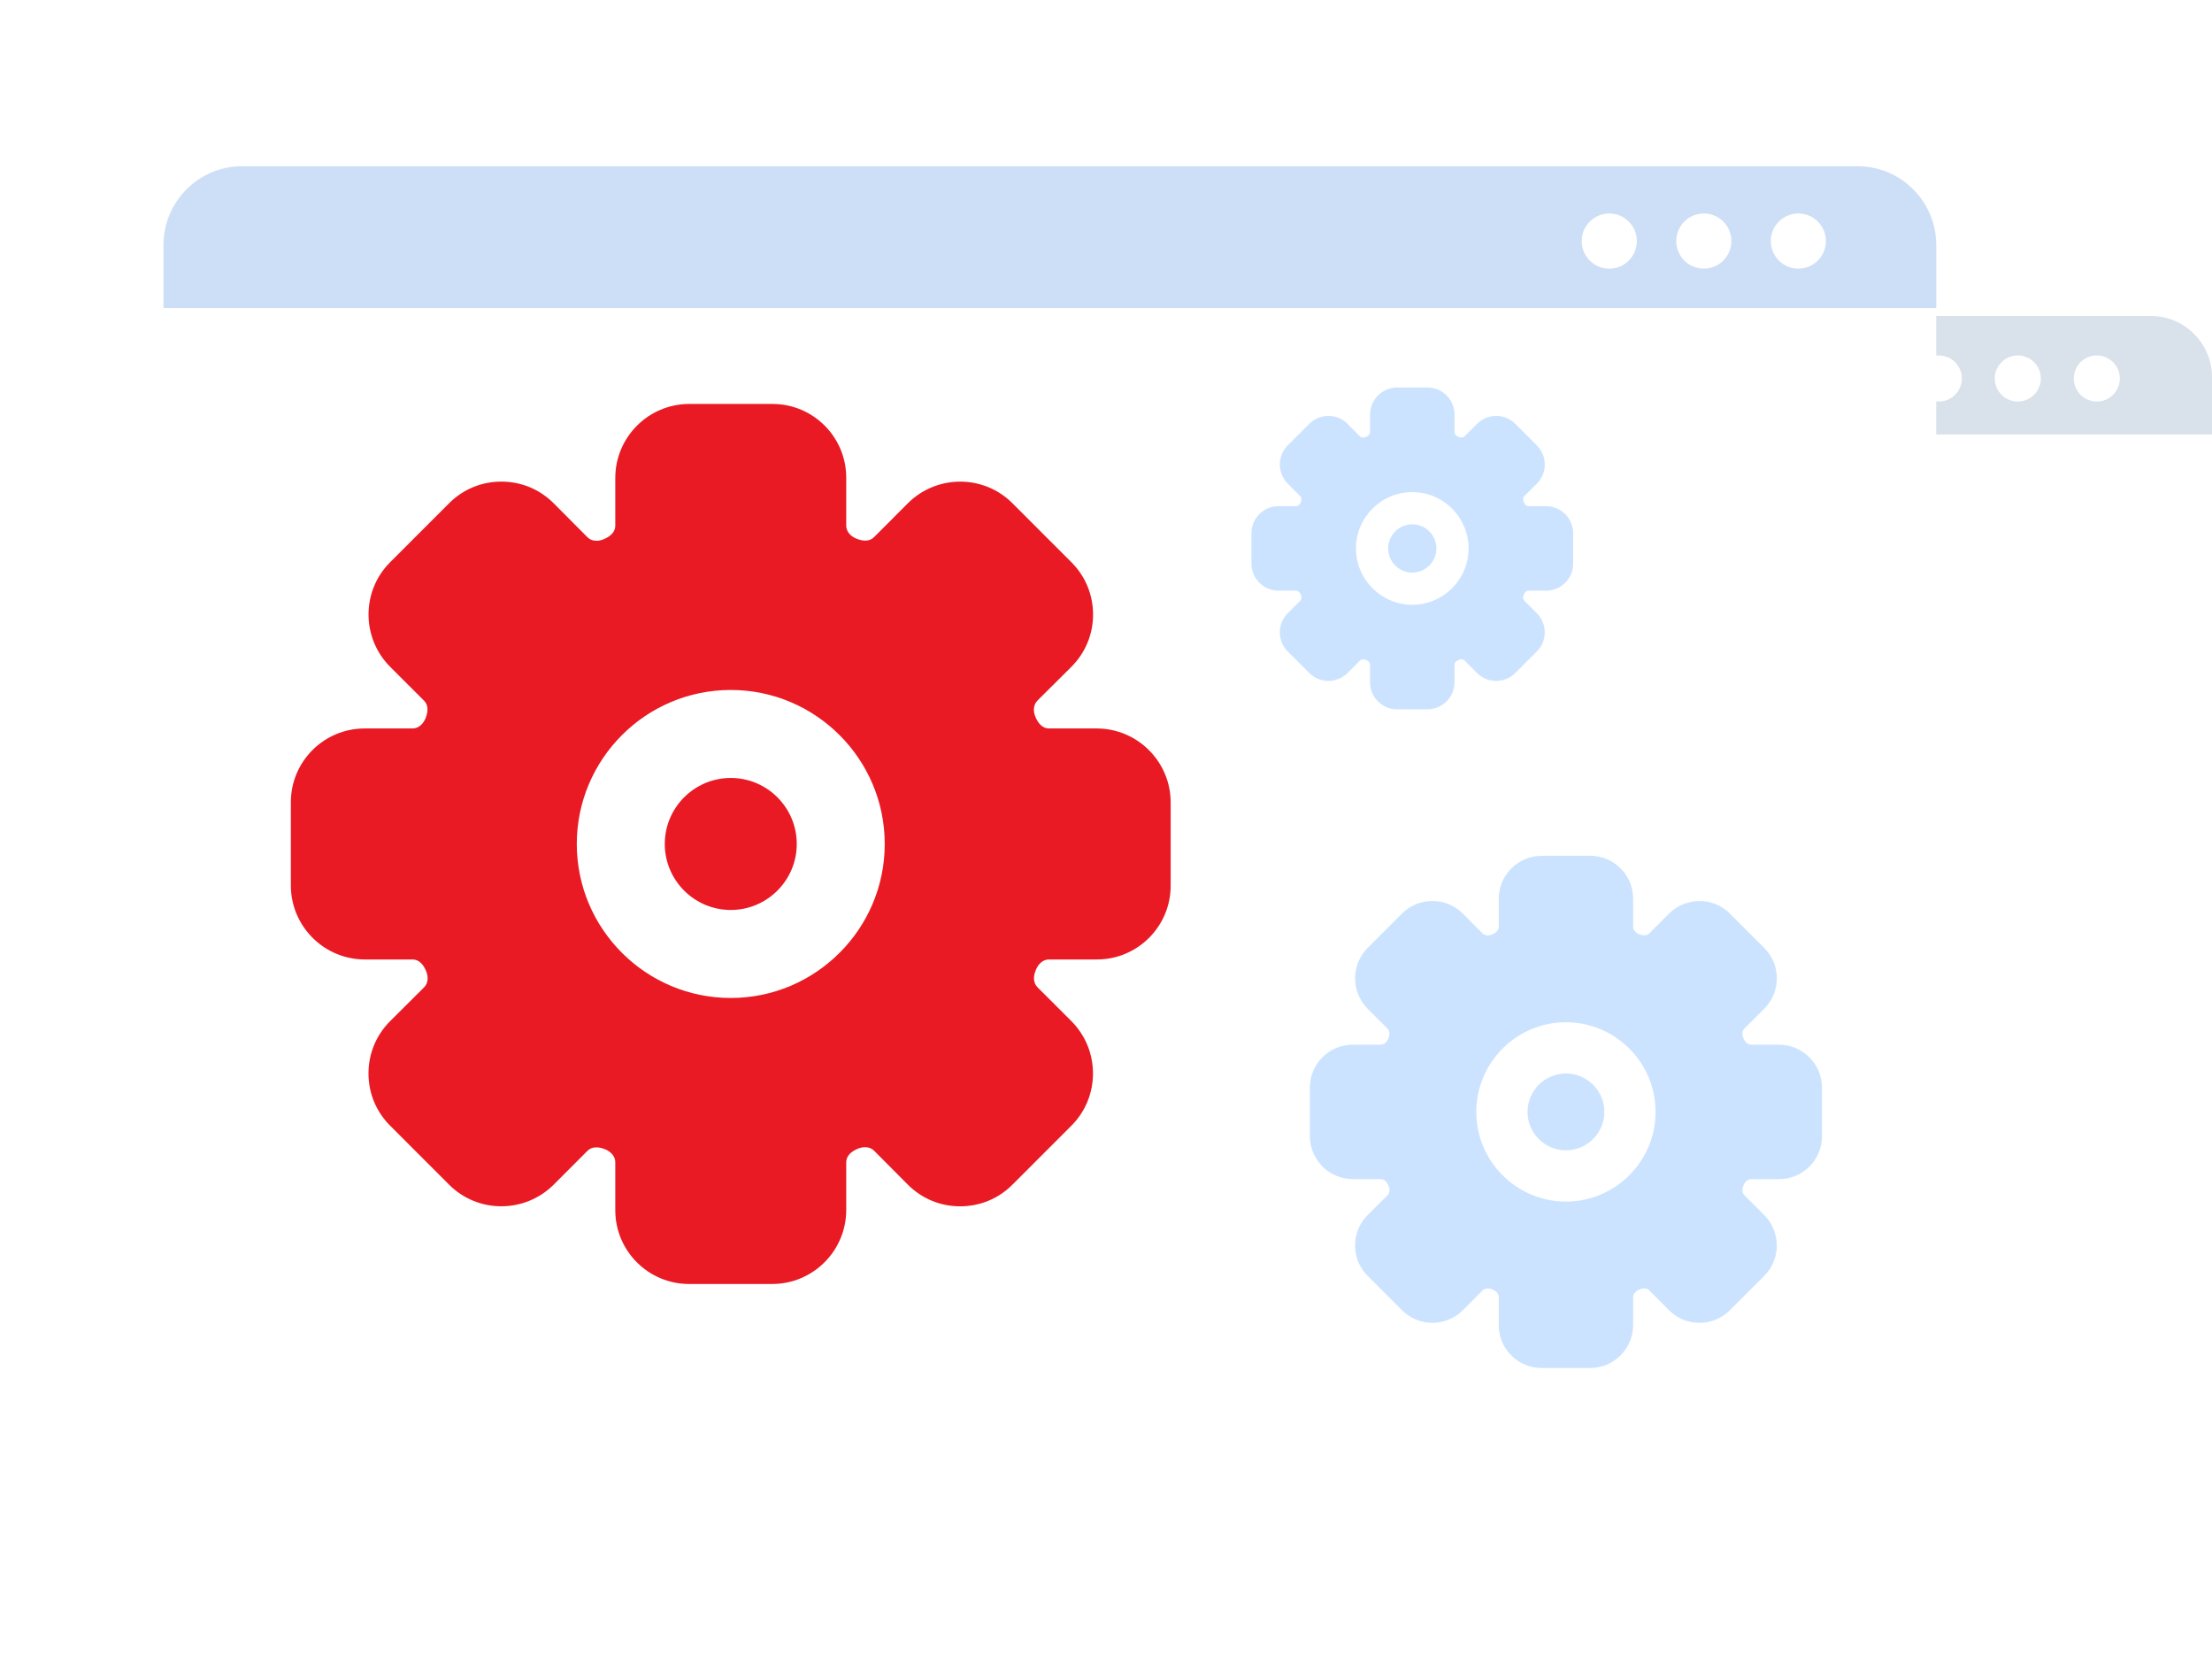<svg width="230" height="172" viewBox="0 0 230 172" fill="none" xmlns="http://www.w3.org/2000/svg">
<rect x="75.984" y="32.843" width="154.015" height="114.998" rx="6.372" fill="white"/>
<path d="M75.984 39.215C75.984 35.696 78.837 32.843 82.356 32.843H223.628C227.147 32.843 230 35.696 230 39.215V45.164H75.984V39.215Z" fill="#D9E1EB"/>
<circle cx="201.593" cy="39.346" r="2.396" fill="white"/>
<circle cx="209.807" cy="39.344" r="2.396" fill="white"/>
<circle cx="218.022" cy="39.344" r="2.396" fill="white"/>
<g filter="url(#filter0_d)">
<rect x="17" y="14" width="184.327" height="137.631" rx="8.192" fill="white"/>
<path d="M17 22.192C17 17.668 20.668 14 25.192 14H193.135C197.659 14 201.327 17.668 201.327 22.192V28.746H17V22.192Z" fill="#0061D2" fill-opacity="0.2"/>
<circle cx="167.329" cy="21.784" r="2.867" fill="white"/>
<circle cx="177.16" cy="21.782" r="2.867" fill="white"/>
<circle cx="186.99" cy="21.782" r="2.867" fill="white"/>
</g>
<path fill-rule="evenodd" clip-rule="evenodd" d="M75.984 80.87C72.201 80.87 69.123 83.948 69.123 87.731C69.123 91.514 72.201 94.592 75.984 94.592C79.766 94.592 82.845 91.514 82.845 87.731C82.845 83.948 79.766 80.87 75.984 80.87ZM75.983 103.741C67.156 103.741 59.974 96.56 59.974 87.732C59.974 78.904 67.156 71.723 75.983 71.723C84.811 71.723 91.993 78.904 91.993 87.732C91.993 96.56 84.811 103.741 75.983 103.741ZM114.026 75.725H109.068C108.395 75.725 107.938 75.19 107.659 74.517C107.448 74.01 107.393 73.305 107.874 72.825L111.396 69.321C112.85 67.871 113.655 65.936 113.655 63.887C113.655 61.829 112.859 59.899 111.405 58.449L105.271 52.315C102.28 49.314 97.399 49.323 94.399 52.315L90.877 55.841C90.401 56.322 89.697 56.262 89.033 55.988C88.53 55.782 87.99 55.32 87.99 54.648V49.657C87.99 45.431 84.555 41.991 80.324 41.991H71.67C67.425 41.991 63.977 45.445 63.977 49.689V54.648C63.977 55.32 63.441 55.777 62.769 56.056C62.261 56.271 61.553 56.326 61.077 55.841L57.578 52.324C56.123 50.865 54.193 50.064 52.139 50.064H52.13C50.076 50.064 48.146 50.86 46.696 52.315L40.567 58.444C37.571 61.435 37.571 66.311 40.567 69.317L44.093 72.838C44.569 73.314 44.514 74.023 44.24 74.682C44.034 75.185 43.572 75.725 42.9 75.725H37.909C33.683 75.725 30.243 79.16 30.243 83.391V92.045C30.243 96.29 33.697 99.738 37.941 99.738H42.9C43.572 99.738 44.029 100.274 44.308 100.946C44.519 101.454 44.574 102.158 44.093 102.638L40.576 106.138C39.117 107.592 38.316 109.522 38.316 111.576C38.312 113.634 39.112 115.565 40.567 117.019L46.696 123.148C49.687 126.149 54.568 126.14 57.569 123.148L61.09 119.622C61.571 119.151 62.275 119.206 62.934 119.475C63.437 119.681 63.977 120.143 63.977 120.816V125.806C63.977 130.032 67.412 133.472 71.643 133.472H80.297C84.542 133.472 87.99 130.019 87.99 125.774V120.816C87.99 120.143 88.526 119.686 89.198 119.407C89.701 119.196 90.41 119.142 90.89 119.622L94.389 123.139C95.844 124.598 97.774 125.399 99.828 125.399H99.837C101.891 125.399 103.821 124.603 105.271 123.148L111.4 117.019C114.396 114.028 114.396 109.152 111.4 106.147L107.874 102.625C107.398 102.149 107.453 101.44 107.668 100.932C107.668 100.923 107.727 100.786 107.727 100.781C107.933 100.278 108.395 99.738 109.068 99.738H114.058C118.284 99.738 121.724 96.303 121.724 92.072V83.418C121.724 79.174 118.271 75.725 114.026 75.725Z" fill="#E91A23"/>
<path fill-rule="evenodd" clip-rule="evenodd" d="M146.848 54.502C145.464 54.502 144.339 55.627 144.339 57.011C144.339 58.394 145.464 59.52 146.848 59.52C148.231 59.52 149.356 58.394 149.356 57.011C149.356 55.627 148.231 54.502 146.848 54.502ZM146.847 62.864C143.619 62.864 140.993 60.238 140.993 57.01C140.993 53.782 143.619 51.156 146.847 51.156C150.075 51.156 152.701 53.782 152.701 57.01C152.701 60.238 150.075 62.864 146.847 62.864ZM160.758 52.62H158.945C158.699 52.62 158.532 52.424 158.43 52.178C158.353 51.992 158.333 51.735 158.508 51.559L159.796 50.278C160.328 49.748 160.623 49.04 160.623 48.291C160.623 47.538 160.332 46.832 159.8 46.302L157.557 44.059C156.463 42.962 154.678 42.965 153.581 44.059L152.293 45.349C152.119 45.524 151.861 45.503 151.619 45.402C151.435 45.327 151.238 45.158 151.238 44.912V43.087C151.238 41.542 149.981 40.284 148.434 40.284H145.27C143.718 40.284 142.456 41.547 142.456 43.099V44.912C142.456 45.158 142.261 45.325 142.015 45.427C141.829 45.506 141.57 45.526 141.396 45.349L140.117 44.063C139.585 43.529 138.879 43.236 138.128 43.236H138.124C137.373 43.236 136.668 43.527 136.137 44.059L133.896 46.3C132.801 47.394 132.801 49.177 133.896 50.276L135.186 51.564C135.36 51.738 135.34 51.997 135.239 52.238C135.164 52.422 134.995 52.62 134.749 52.62H132.924C131.379 52.62 130.121 53.876 130.121 55.423V58.587C130.121 60.14 131.384 61.401 132.936 61.401H134.749C134.995 61.401 135.162 61.596 135.264 61.842C135.341 62.028 135.361 62.285 135.186 62.461L133.899 63.741C133.366 64.273 133.073 64.978 133.073 65.729C133.072 66.482 133.364 67.188 133.896 67.72L136.137 69.961C137.231 71.058 139.016 71.055 140.113 69.961L141.401 68.671C141.577 68.499 141.834 68.519 142.075 68.618C142.259 68.693 142.456 68.862 142.456 69.108V70.933C142.456 72.478 143.713 73.736 145.26 73.736H148.424C149.976 73.736 151.238 72.473 151.238 70.921V69.108C151.238 68.862 151.433 68.695 151.679 68.593C151.863 68.516 152.122 68.496 152.298 68.671L153.578 69.958C154.109 70.491 154.815 70.784 155.566 70.784H155.57C156.321 70.784 157.026 70.493 157.557 69.961L159.798 67.72C160.894 66.626 160.894 64.843 159.798 63.744L158.508 62.456C158.334 62.282 158.355 62.023 158.433 61.837C158.433 61.834 158.455 61.784 158.455 61.782C158.53 61.598 158.699 61.401 158.945 61.401H160.77C162.315 61.401 163.573 60.145 163.573 58.597V55.433C163.573 53.881 162.31 52.62 160.758 52.62Z" fill="#0075FF" fill-opacity="0.2"/>
<path fill-rule="evenodd" clip-rule="evenodd" d="M162.823 111.591C160.621 111.591 158.829 113.383 158.829 115.585C158.829 117.787 160.621 119.579 162.823 119.579C165.025 119.579 166.817 117.787 166.817 115.585C166.817 113.383 165.025 111.591 162.823 111.591ZM162.823 124.904C157.684 124.904 153.504 120.723 153.504 115.585C153.504 110.446 157.684 106.266 162.823 106.266C167.962 106.266 172.142 110.446 172.142 115.585C172.142 120.723 167.962 124.904 162.823 124.904ZM184.967 108.596H182.081C181.69 108.596 181.423 108.284 181.261 107.893C181.139 107.597 181.107 107.187 181.386 106.908L183.436 104.868C184.283 104.024 184.752 102.898 184.752 101.705C184.752 100.507 184.288 99.384 183.442 98.54L179.871 94.969C178.13 93.223 175.289 93.228 173.542 94.969L171.492 97.022C171.215 97.302 170.805 97.267 170.419 97.107C170.126 96.987 169.812 96.719 169.812 96.327V93.422C169.812 90.962 167.813 88.96 165.35 88.96H160.313C157.842 88.96 155.834 90.97 155.834 93.441V96.327C155.834 96.719 155.523 96.985 155.131 97.147C154.836 97.272 154.423 97.304 154.146 97.022L152.109 94.975C151.263 94.125 150.139 93.659 148.944 93.659H148.938C147.743 93.659 146.619 94.123 145.775 94.969L142.208 98.537C140.464 100.278 140.464 103.116 142.208 104.866L144.26 106.916C144.537 107.193 144.505 107.605 144.345 107.989C144.226 108.282 143.957 108.596 143.565 108.596H140.661C138.2 108.596 136.198 110.595 136.198 113.058V118.096C136.198 120.566 138.208 122.574 140.679 122.574H143.565C143.957 122.574 144.223 122.886 144.385 123.277C144.508 123.572 144.54 123.982 144.26 124.262L142.213 126.299C141.363 127.146 140.898 128.269 140.898 129.465C140.895 130.663 141.361 131.786 142.208 132.633L145.775 136.201C147.517 137.947 150.357 137.942 152.104 136.201L154.154 134.148C154.434 133.874 154.844 133.906 155.227 134.063C155.52 134.183 155.834 134.451 155.834 134.843V137.748C155.834 140.208 157.834 142.21 160.297 142.21H165.334C167.805 142.21 169.812 140.2 169.812 137.729V134.843C169.812 134.451 170.124 134.185 170.515 134.023C170.808 133.9 171.221 133.868 171.5 134.148L173.537 136.195C174.384 137.045 175.507 137.511 176.703 137.511H176.708C177.904 137.511 179.027 137.047 179.871 136.201L183.439 132.633C185.183 130.892 185.183 128.053 183.439 126.304L181.386 124.254C181.109 123.977 181.141 123.564 181.266 123.269C181.266 123.264 181.301 123.184 181.301 123.181C181.421 122.888 181.69 122.574 182.081 122.574H184.986C187.446 122.574 189.448 120.574 189.448 118.112V113.074C189.448 110.603 187.438 108.596 184.967 108.596Z" fill="#0075FF" fill-opacity="0.2"/>
<defs>
<filter id="filter0_d" x="0.615" y="0.892" width="217.096" height="170.4" filterUnits="userSpaceOnUse" color-interpolation-filters="sRGB">
<feFlood flood-opacity="0" result="BackgroundImageFix"/>
<feColorMatrix in="SourceAlpha" type="matrix" values="0 0 0 0 0 0 0 0 0 0 0 0 0 0 0 0 0 0 127 0" result="hardAlpha"/>
<feOffset dy="3.277"/>
<feGaussianBlur stdDeviation="8.192"/>
<feComposite in2="hardAlpha" operator="out"/>
<feColorMatrix type="matrix" values="0 0 0 0 0 0 0 0 0 0 0 0 0 0 0 0 0 0 0.25 0"/>
<feBlend mode="normal" in2="BackgroundImageFix" result="effect1_dropShadow"/>
<feBlend mode="normal" in="SourceGraphic" in2="effect1_dropShadow" result="shape"/>
</filter>
</defs>
</svg>
